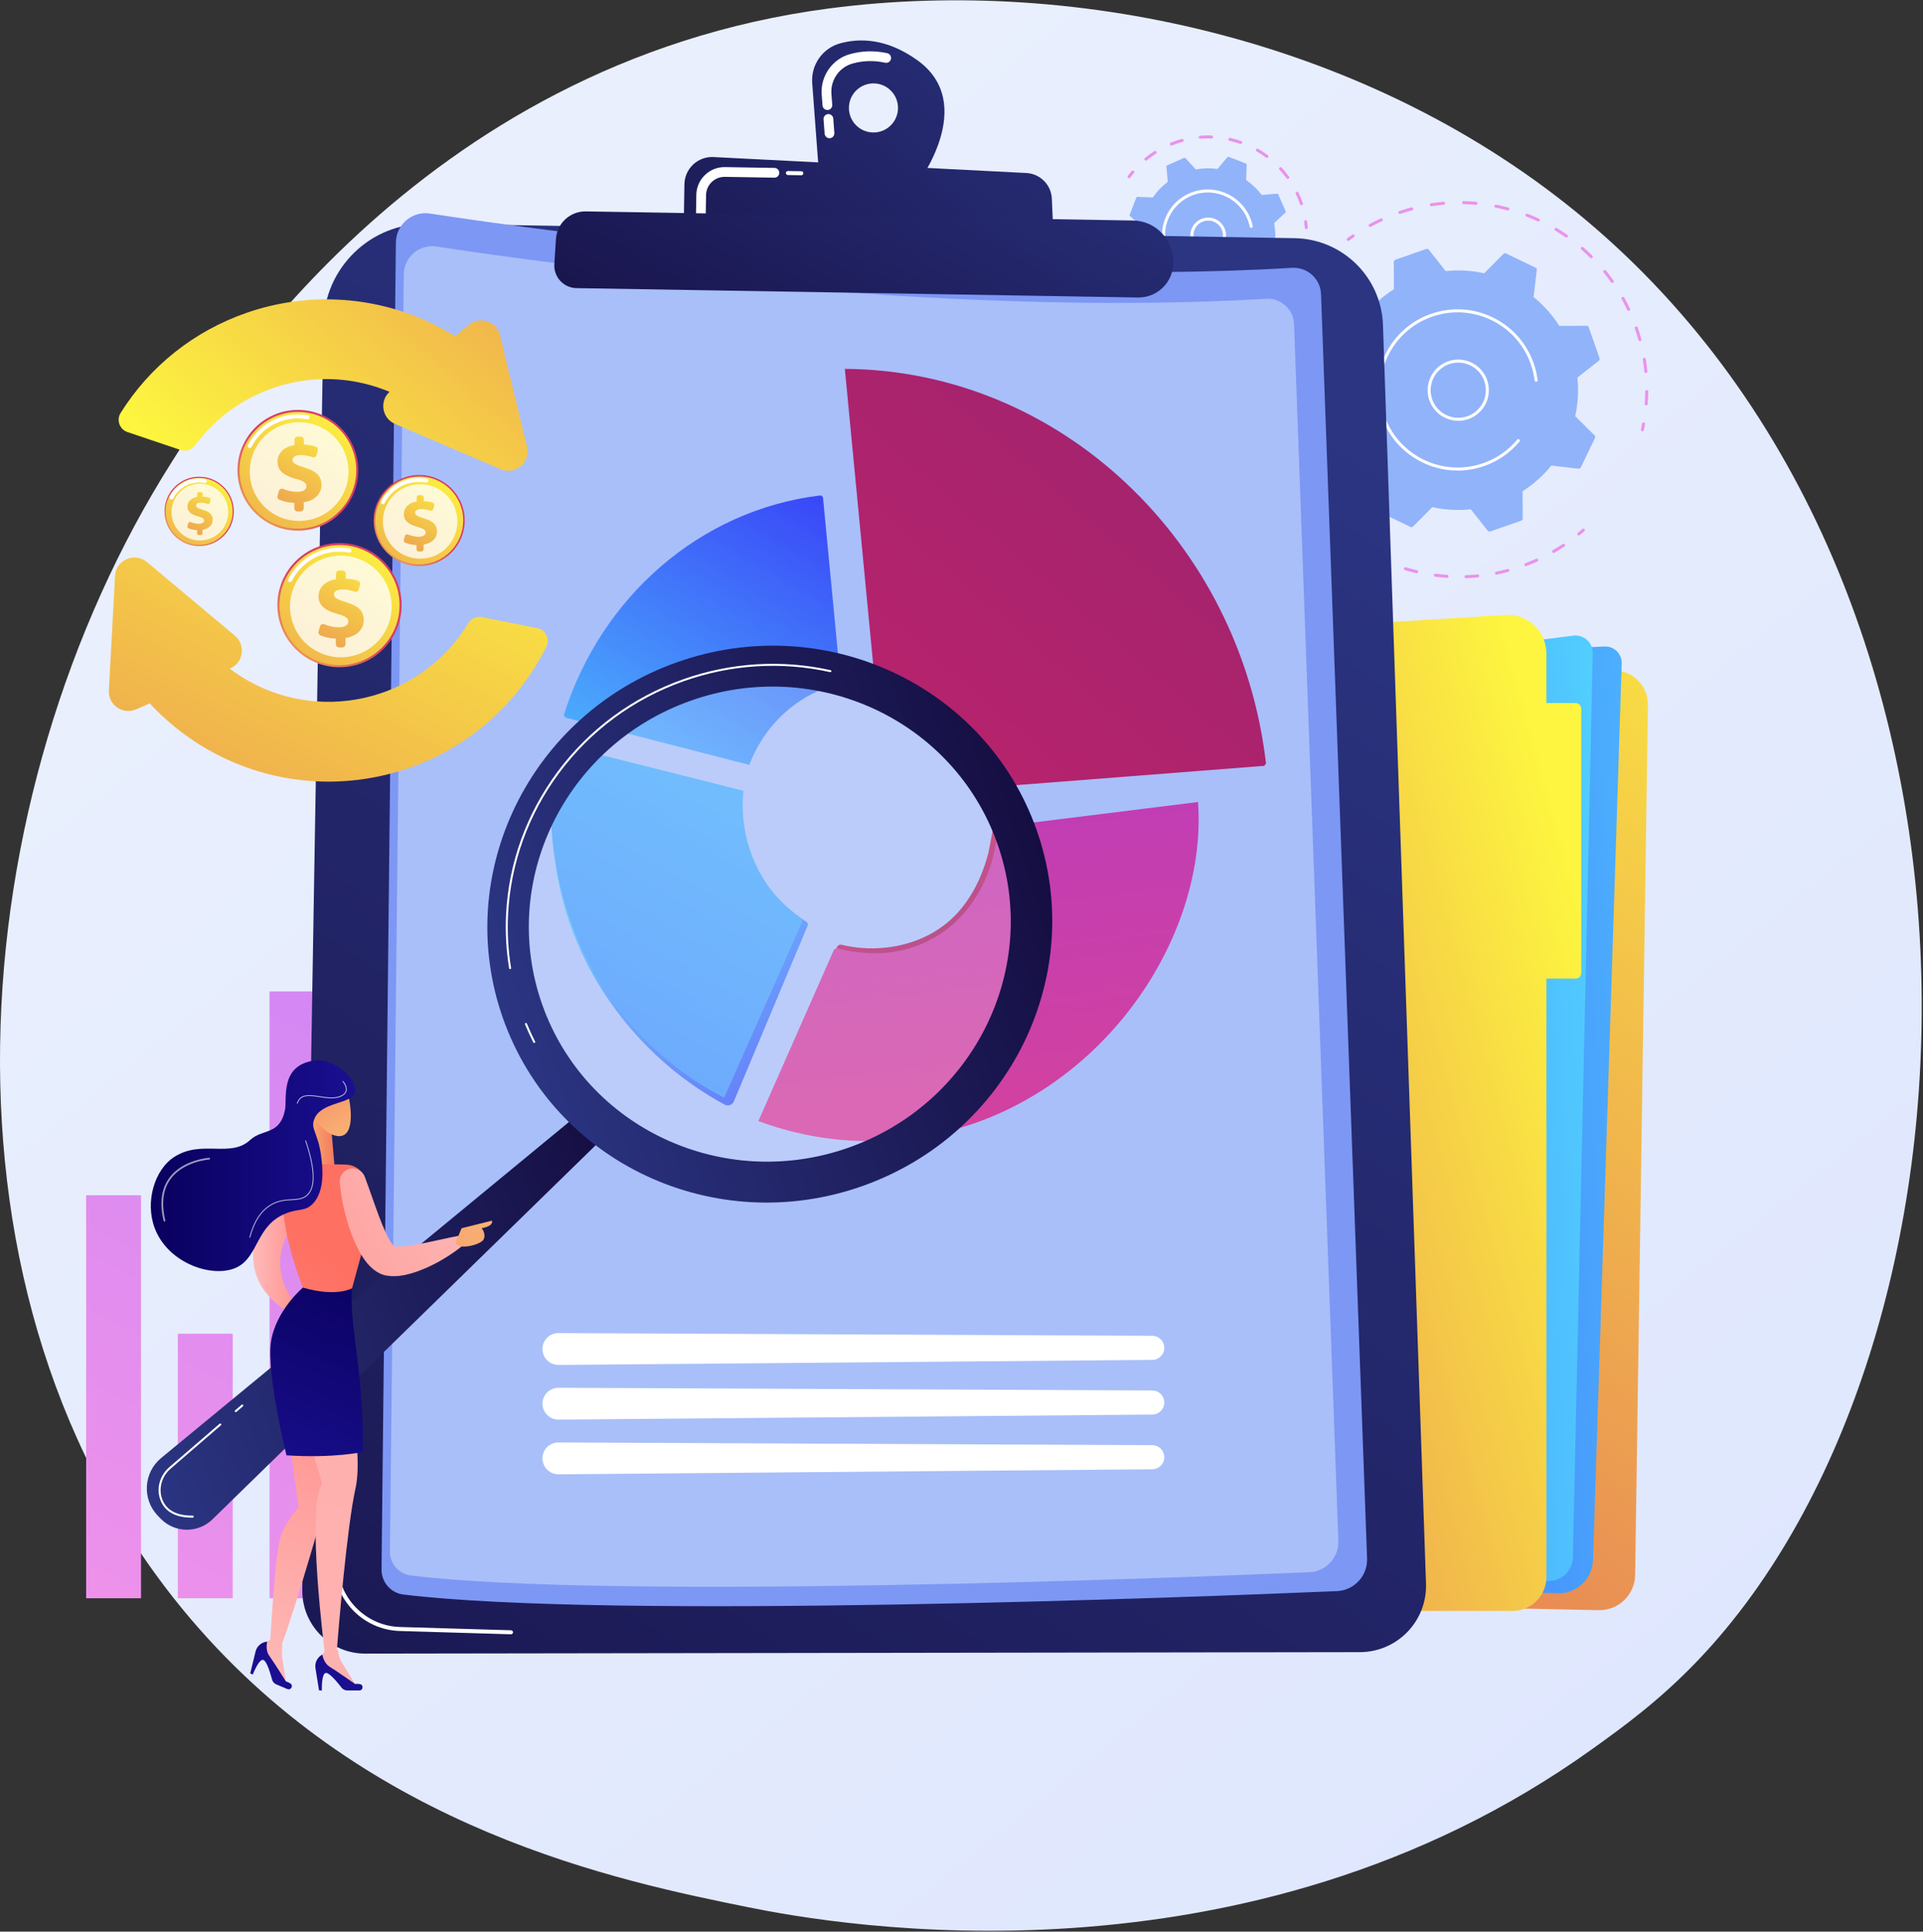 <svg width="1301" height="1307" viewBox="0 0 1301 1307" fill="none" xmlns="http://www.w3.org/2000/svg">
<rect x="0" y="0" width="1301" height="1307" fill="#333333" stroke="none"/>
<path d="M1149.44 1122.69C1122.74 1150.79 1097.48 1168.92 1077.52 1183.24C842.916 1351.57 565.318 1302.5 506.32 1290.52C419.199 1272.82 250.797 1238.62 129.045 1095.44C-55.156 878.826 -26.473 537.553 116.406 312.274C142.54 271.066 280.592 42.356 561.18 5.679C730.988 -16.519 928.931 28.25 1072.28 148.345C1373.17 400.433 1351.75 909.698 1149.44 1122.69Z" fill="url(#paint0_linear_35_8)"/>
<path d="M1068.13 362.321C1067.83 362.321 1067.54 362.195 1067.34 361.951C1066.98 361.516 1067.04 360.874 1067.48 360.515C1068.52 359.655 1069.54 358.779 1070.55 357.889C1070.97 357.518 1071.62 357.556 1071.99 357.98C1072.37 358.402 1072.32 359.047 1071.9 359.419C1070.88 360.324 1069.83 361.214 1068.77 362.088C1068.58 362.245 1068.35 362.321 1068.13 362.321Z" fill="#E992EC"/>
<path d="M991.823 391.225C991.276 391.225 990.823 390.791 990.805 390.239C990.785 389.677 991.226 389.205 991.789 389.186C994.389 389.097 997.022 388.925 999.618 388.672C1000.17 388.612 1000.68 389.028 1000.73 389.588C1000.79 390.149 1000.38 390.648 999.815 390.703C997.178 390.96 994.501 391.136 991.859 391.225C991.847 391.225 991.835 391.225 991.823 391.225ZM978.976 391.006C978.952 391.006 978.929 391.005 978.905 391.003C976.262 390.823 973.592 390.556 970.969 390.21C970.411 390.137 970.017 389.624 970.091 389.066C970.164 388.507 970.657 388.11 971.236 388.188C973.816 388.528 976.444 388.79 979.044 388.968C979.606 389.006 980.03 389.493 979.992 390.055C979.956 390.594 979.508 391.006 978.976 391.006ZM1012.42 388.809C1011.95 388.809 1011.52 388.475 1011.42 387.991C1011.31 387.438 1011.67 386.901 1012.22 386.789C1014.77 386.276 1017.34 385.673 1019.86 384.996C1020.41 384.851 1020.97 385.174 1021.11 385.718C1021.26 386.262 1020.93 386.821 1020.39 386.967C1017.83 387.655 1015.21 388.267 1012.63 388.789C1012.56 388.803 1012.49 388.809 1012.42 388.809ZM958.463 387.896C958.385 387.896 958.306 387.887 958.227 387.869C955.656 387.259 953.065 386.561 950.529 385.79C949.99 385.626 949.686 385.056 949.85 384.518C950.013 383.979 950.578 383.674 951.123 383.838C953.618 384.596 956.167 385.284 958.697 385.883C959.245 386.014 959.585 386.563 959.454 387.111C959.343 387.58 958.925 387.896 958.463 387.896ZM1032.36 383.056C1031.95 383.056 1031.56 382.806 1031.4 382.398C1031.2 381.871 1031.47 381.282 1031.99 381.082L1032.68 380.82C1034.88 379.971 1037.09 379.048 1039.24 378.076C1039.76 377.843 1040.36 378.074 1040.59 378.587C1040.82 379.1 1040.6 379.704 1040.08 379.936C1037.9 380.923 1035.65 381.861 1033.41 382.724L1032.72 382.989C1032.6 383.034 1032.48 383.056 1032.36 383.056ZM938.734 381.486C938.603 381.486 938.469 381.46 938.34 381.406C935.896 380.384 933.454 379.274 931.084 378.105C930.579 377.856 930.371 377.244 930.621 376.739C930.87 376.234 931.481 376.027 931.987 376.275C934.319 377.425 936.721 378.518 939.128 379.523C939.647 379.741 939.893 380.338 939.676 380.858C939.512 381.25 939.133 381.486 938.734 381.486ZM1051.1 374.159C1050.74 374.159 1050.4 373.977 1050.21 373.65C1049.93 373.162 1050.1 372.538 1050.58 372.256C1052.84 370.95 1055.08 369.556 1057.25 368.114C1057.72 367.8 1058.35 367.928 1058.66 368.396C1058.97 368.866 1058.85 369.499 1058.38 369.811C1056.18 371.277 1053.9 372.694 1051.61 374.021C1051.45 374.114 1051.27 374.159 1051.1 374.159ZM920.313 371.957C920.129 371.957 919.941 371.908 919.773 371.802C917.523 370.395 915.295 368.902 913.15 367.366C912.692 367.039 912.586 366.402 912.914 365.944C913.242 365.485 913.878 365.38 914.337 365.708C916.448 367.219 918.641 368.687 920.854 370.073C921.333 370.372 921.477 371.001 921.178 371.478C920.985 371.787 920.652 371.957 920.313 371.957ZM903.693 359.561C903.453 359.561 903.212 359.477 903.019 359.306C901.032 357.555 899.078 355.719 897.211 353.85C896.812 353.451 896.812 352.805 897.211 352.407C897.609 352.009 898.255 352.009 898.653 352.407C900.491 354.247 902.414 356.053 904.368 357.776C904.79 358.149 904.831 358.793 904.458 359.216C904.257 359.445 903.976 359.561 903.693 359.561ZM889.333 344.617C889.036 344.617 888.742 344.489 888.541 344.241C886.875 342.194 885.249 340.063 883.71 337.907C883.382 337.449 883.489 336.812 883.947 336.484C884.404 336.157 885.042 336.263 885.37 336.722C886.885 338.843 888.484 340.939 890.123 342.953C890.479 343.39 890.413 344.033 889.976 344.388C889.786 344.543 889.559 344.617 889.333 344.617ZM877.619 327.512C877.264 327.512 876.92 327.327 876.731 326.997C875.422 324.699 874.168 322.329 873.003 319.952C872.756 319.447 872.965 318.835 873.47 318.587C873.976 318.339 874.587 318.548 874.836 319.054C875.981 321.393 877.216 323.725 878.505 325.987C878.784 326.476 878.613 327.099 878.123 327.378C877.963 327.469 877.79 327.512 877.619 327.512ZM868.851 308.716C868.437 308.716 868.047 308.461 867.895 308.05C866.969 305.557 866.114 303.013 865.352 300.492C865.189 299.953 865.494 299.384 866.034 299.221C866.571 299.057 867.142 299.362 867.305 299.902C868.055 302.383 868.897 304.886 869.807 307.34C870.003 307.868 869.734 308.455 869.205 308.651C869.089 308.695 868.969 308.716 868.851 308.716ZM863.234 288.745C862.756 288.745 862.329 288.406 862.234 287.919C861.731 285.333 861.301 282.685 860.956 280.049C860.882 279.49 861.276 278.978 861.834 278.905C862.392 278.836 862.905 279.226 862.978 279.784C863.318 282.379 863.742 284.984 864.237 287.53C864.344 288.082 863.983 288.618 863.431 288.725C863.365 288.739 863.299 288.745 863.234 288.745ZM860.962 268.125C860.412 268.125 859.958 267.686 859.943 267.133C859.912 265.989 859.897 264.845 859.897 263.703C859.897 262.183 859.925 260.654 859.98 259.158C860 258.608 860.452 258.175 860.998 258.175C861.011 258.175 861.024 258.175 861.035 258.176C861.599 258.197 862.038 258.67 862.018 259.233C861.964 260.704 861.937 262.208 861.937 263.703C861.937 264.826 861.952 265.951 861.983 267.077C861.998 267.64 861.554 268.109 860.991 268.125C860.981 268.125 860.972 268.125 860.962 268.125Z" fill="#E992EC"/>
<path d="M862.125 247.34C862.078 247.34 862.031 247.337 861.983 247.331C861.425 247.253 861.036 246.738 861.113 246.18C861.302 244.822 861.513 243.467 861.746 242.118C861.842 241.563 862.368 241.192 862.924 241.286C863.48 241.381 863.852 241.909 863.756 242.465C863.527 243.792 863.32 245.125 863.133 246.461C863.063 246.971 862.626 247.34 862.125 247.34Z" fill="#E992EC"/>
<path d="M912.136 162.988C911.823 162.988 911.515 162.845 911.315 162.575C910.979 162.122 911.075 161.483 911.528 161.148C912.628 160.334 913.743 159.537 914.872 158.755C915.333 158.435 915.971 158.55 916.291 159.015C916.612 159.478 916.495 160.113 916.032 160.434C914.921 161.202 913.824 161.988 912.742 162.788C912.559 162.923 912.346 162.988 912.136 162.988Z" fill="#E992EC"/>
<path d="M1113.75 274.314C1113.72 274.314 1113.7 274.312 1113.67 274.31C1113.11 274.267 1112.69 273.777 1112.73 273.215C1112.94 270.475 1113.06 267.691 1113.09 264.936C1113.1 264.376 1113.55 263.927 1114.11 263.927C1114.12 263.927 1114.12 263.927 1114.12 263.927C1114.69 263.933 1115.14 264.394 1115.13 264.957C1115.1 267.756 1114.98 270.587 1114.77 273.371C1114.73 273.907 1114.28 274.314 1113.75 274.314ZM1113.52 252.408C1113 252.408 1112.56 252.015 1112.5 251.488C1112.24 248.754 1111.87 245.99 1111.42 243.272C1111.33 242.716 1111.71 242.19 1112.26 242.099C1112.81 242.004 1113.34 242.383 1113.43 242.938C1113.89 245.702 1114.26 248.511 1114.53 251.289C1114.59 251.85 1114.18 252.349 1113.62 252.403C1113.59 252.407 1113.55 252.408 1113.52 252.408ZM1109.49 230.874C1109.04 230.874 1108.64 230.579 1108.51 230.127C1107.77 227.484 1106.94 224.823 1106.02 222.219C1105.84 221.687 1106.12 221.105 1106.65 220.919C1107.18 220.735 1107.76 221.013 1107.95 221.544C1108.88 224.19 1109.73 226.893 1110.47 229.579C1110.63 230.122 1110.31 230.685 1109.77 230.836C1109.67 230.862 1109.58 230.874 1109.49 230.874ZM1101.83 210.349C1101.45 210.349 1101.08 210.134 1100.91 209.766C1099.73 207.279 1098.45 204.801 1097.11 202.4C1096.84 201.908 1097.02 201.286 1097.51 201.012C1098 200.738 1098.62 200.914 1098.9 201.407C1100.26 203.846 1101.55 206.365 1102.75 208.892C1102.99 209.401 1102.78 210.009 1102.27 210.251C1102.13 210.318 1101.98 210.349 1101.83 210.349ZM1090.77 191.443C1090.45 191.443 1090.14 191.293 1089.94 191.012C1088.35 188.768 1086.66 186.549 1084.93 184.419C1084.57 183.982 1084.64 183.339 1085.08 182.984C1085.52 182.628 1086.16 182.695 1086.51 183.132C1088.27 185.297 1089.99 187.551 1091.6 189.833C1091.93 190.293 1091.82 190.929 1091.36 191.255C1091.18 191.382 1090.98 191.443 1090.77 191.443ZM1076.61 174.753C1076.35 174.753 1076.09 174.655 1075.89 174.458C1073.94 172.526 1071.89 170.633 1069.81 168.83C1069.39 168.462 1069.34 167.817 1069.71 167.391C1070.08 166.965 1070.73 166.919 1071.15 167.288C1073.26 169.119 1075.34 171.044 1077.33 173.007C1077.73 173.404 1077.73 174.05 1077.33 174.451C1077.14 174.652 1076.87 174.753 1076.61 174.753ZM1059.77 160.761C1059.57 160.761 1059.36 160.702 1059.18 160.58C1056.92 159.011 1054.58 157.498 1052.23 156.083C1051.74 155.793 1051.59 155.166 1051.88 154.683C1052.16 154.201 1052.79 154.043 1053.28 154.334C1055.67 155.771 1058.05 157.309 1060.35 158.903C1060.81 159.225 1060.93 159.86 1060.6 160.323C1060.41 160.608 1060.09 160.761 1059.77 160.761ZM927.017 153.511C926.654 153.511 926.303 153.318 926.119 152.977C925.85 152.481 926.034 151.862 926.529 151.594C928.983 150.263 931.516 148.994 934.059 147.825C934.574 147.588 935.177 147.814 935.411 148.325C935.648 148.836 935.424 149.442 934.912 149.678C932.41 150.829 929.917 152.077 927.502 153.387C927.348 153.471 927.181 153.511 927.017 153.511ZM1040.76 149.873C1040.62 149.873 1040.47 149.843 1040.33 149.778C1037.84 148.622 1035.27 147.533 1032.7 146.542C1032.18 146.339 1031.91 145.748 1032.12 145.222C1032.32 144.697 1032.91 144.437 1033.44 144.638C1036.04 145.645 1038.65 146.752 1041.19 147.927C1041.7 148.164 1041.92 148.771 1041.69 149.282C1041.51 149.655 1041.14 149.873 1040.76 149.873ZM947.099 144.755C946.673 144.755 946.276 144.487 946.133 144.061C945.953 143.528 946.238 142.949 946.772 142.769C949.425 141.872 952.138 141.054 954.836 140.336C955.376 140.192 955.939 140.514 956.084 141.059C956.229 141.603 955.905 142.163 955.36 142.307C952.706 143.014 950.036 143.82 947.426 144.701C947.317 144.738 947.208 144.755 947.099 144.755ZM1020.17 142.405C1020.08 142.405 1019.99 142.393 1019.9 142.37C1017.25 141.658 1014.53 141.026 1011.83 140.49C1011.28 140.381 1010.92 139.844 1011.03 139.292C1011.14 138.738 1011.67 138.376 1012.23 138.489C1014.97 139.033 1017.73 139.676 1020.43 140.399C1020.97 140.545 1021.3 141.104 1021.15 141.649C1021.03 142.104 1020.62 142.405 1020.17 142.405ZM968.38 139.558C967.885 139.558 967.451 139.197 967.373 138.692C967.287 138.136 967.669 137.615 968.226 137.529C970.99 137.104 973.803 136.766 976.589 136.526C977.163 136.467 977.644 136.893 977.693 137.454C977.742 138.015 977.326 138.51 976.765 138.558C974.024 138.795 971.256 139.128 968.537 139.546C968.484 139.554 968.431 139.558 968.38 139.558ZM998.594 138.586C998.564 138.586 998.533 138.585 998.503 138.582C995.762 138.34 992.978 138.186 990.227 138.126C989.664 138.114 989.217 137.647 989.229 137.084C989.242 136.521 989.691 136.111 990.271 136.086C993.068 136.148 995.898 136.304 998.682 136.55C999.244 136.6 999.659 137.095 999.609 137.656C999.562 138.187 999.117 138.586 998.594 138.586Z" fill="#E992EC"/>
<path d="M1111.16 291.839C1111.08 291.839 1111.01 291.831 1110.93 291.815C1110.38 291.694 1110.04 291.149 1110.16 290.599C1110.45 289.283 1110.72 287.962 1110.97 286.635C1111.07 286.081 1111.6 285.716 1112.16 285.821C1112.71 285.925 1113.08 286.457 1112.97 287.011C1112.72 288.359 1112.45 289.701 1112.15 291.039C1112.05 291.515 1111.62 291.839 1111.16 291.839Z" fill="#E992EC"/>
<path d="M1079.1 296.331C1079.38 295.748 1079.26 295.05 1078.8 294.593L1065.68 281.572C1067.56 273.145 1068.1 264.357 1067.16 255.521L1081.67 244.074C1082.18 243.673 1082.38 242.993 1082.16 242.381L1074.85 221.444C1074.63 220.832 1074.06 220.424 1073.41 220.426L1054.93 220.5C1050.17 213.001 1044.26 206.465 1037.55 201.04L1039.71 182.678C1039.79 182.034 1039.45 181.413 1038.86 181.132L1018.89 171.498C1018.3 171.217 1017.61 171.336 1017.15 171.797L1004.13 184.923C995.7 183.044 986.912 182.497 978.077 183.436L966.63 168.932C966.229 168.423 965.548 168.225 964.937 168.439L944 175.752C943.388 175.966 942.979 176.545 942.982 177.192L943.055 195.669C935.556 200.435 929.021 206.335 923.596 213.053L905.234 210.889C904.59 210.814 903.969 211.154 903.688 211.738L894.055 231.714C893.773 232.298 893.893 232.996 894.353 233.452L907.479 246.473C905.601 254.901 905.053 263.689 905.993 272.525L891.489 283.971C890.98 284.373 890.782 285.053 890.996 285.665L898.309 306.602C898.523 307.213 899.101 307.622 899.749 307.619L918.226 307.546C922.992 315.045 928.893 321.58 935.61 327.006L933.446 345.367C933.37 346.011 933.711 346.632 934.295 346.913L954.27 356.547C954.854 356.828 955.552 356.708 956.008 356.248L969.029 343.122C977.457 345.001 986.245 345.548 995.081 344.608L1006.53 359.113C1006.93 359.622 1007.61 359.82 1008.22 359.605L1029.16 352.292C1029.77 352.078 1030.18 351.5 1030.18 350.852L1030.1 332.375C1037.6 327.609 1044.14 321.709 1049.56 314.991L1067.92 317.155C1068.57 317.231 1069.19 316.89 1069.47 316.307L1079.1 296.331Z" fill="#91B3FA"/>
<path d="M986.609 284.729C979.877 284.729 973.269 281.458 969.291 275.431C966.243 270.813 965.177 265.285 966.287 259.866C967.397 254.446 970.552 249.782 975.17 246.735C979.787 243.688 985.315 242.622 990.735 243.732C996.154 244.842 1000.82 247.997 1003.87 252.614C1010.16 262.146 1007.52 275.019 997.986 281.309C994.482 283.622 990.525 284.729 986.609 284.729ZM986.54 245.344C982.923 245.344 979.382 246.399 976.294 248.438C972.13 251.185 969.287 255.389 968.286 260.275C967.286 265.16 968.247 270.144 970.995 274.307C976.665 282.9 988.271 285.277 996.863 279.606C1005.46 273.935 1007.83 262.331 1002.16 253.737C999.416 249.575 995.212 246.731 990.326 245.73C989.064 245.472 987.797 245.344 986.54 245.344Z" fill="white"/>
<path d="M986.187 318.391C963.64 318.392 942.5 304.295 934.655 281.837C932.583 275.904 931.6 269.85 931.601 263.895C931.604 241.352 945.7 220.215 968.154 212.371C981.905 207.566 996.704 208.406 1009.83 214.734C1022.95 221.061 1032.82 232.119 1037.62 245.871C1038.79 249.226 1039.64 252.691 1040.14 256.187C1040.19 256.516 1040.23 256.845 1040.27 257.174C1040.28 257.217 1040.28 257.259 1040.28 257.301C1040.28 257.808 1039.9 258.247 1039.38 258.312C1038.84 258.383 1038.32 257.985 1038.25 257.425C1037.79 253.739 1036.93 250.077 1035.69 246.543C1031.07 233.306 1021.57 222.662 1008.94 216.571C996.309 210.481 982.066 209.674 968.828 214.296C947.213 221.846 933.644 242.193 933.642 263.893C933.64 269.626 934.587 275.453 936.581 281.164C946.127 308.488 976.124 322.953 1003.45 313.41C1012.43 310.272 1020.38 304.769 1026.44 297.498C1026.8 297.066 1027.44 297.007 1027.88 297.367C1028.12 297.569 1028.24 297.858 1028.24 298.15C1028.24 298.381 1028.17 298.613 1028.01 298.804C1021.71 306.359 1013.45 312.076 1004.12 315.336C998.192 317.407 992.14 318.39 986.187 318.391Z" fill="white"/>
<path d="M870.257 172.25L862.348 165.561C863.022 160.77 862.938 155.838 862.021 150.944L869.614 143.907C869.88 143.66 869.96 143.271 869.814 142.939L864.8 131.57C864.653 131.238 864.312 131.035 863.95 131.065L853.634 131.927C850.638 127.95 847.053 124.562 843.06 121.83L843.454 111.478C843.467 111.116 843.25 110.784 842.911 110.653L831.326 106.159C830.987 106.028 830.602 106.125 830.368 106.403L823.678 114.312C818.888 113.638 813.955 113.722 809.062 114.639L802.025 107.047C801.778 106.78 801.389 106.7 801.057 106.847L789.688 111.861C789.356 112.007 789.153 112.348 789.183 112.71L790.045 123.027C786.068 126.022 782.68 129.607 779.948 133.6L769.596 133.207C769.233 133.193 768.902 133.411 768.77 133.75L764.277 145.334C764.146 145.673 764.244 146.057 764.521 146.292L772.431 152.981C771.756 157.772 771.84 162.704 772.757 167.598L765.164 174.635C764.898 174.882 764.818 175.27 764.964 175.602L769.979 186.971C770.125 187.304 770.467 187.506 770.829 187.476L781.145 186.614C784.14 190.591 787.725 193.979 791.718 196.711L791.325 207.062C791.311 207.425 791.53 207.757 791.868 207.888L803.453 212.381C803.791 212.513 804.175 212.415 804.41 212.138L811.1 204.229C815.891 204.903 820.824 204.819 825.717 203.902L832.754 211.494C833 211.761 833.389 211.841 833.722 211.694L845.09 206.68C845.423 206.534 845.626 206.192 845.595 205.83L844.733 195.514C848.71 192.519 852.098 188.933 854.83 184.941L865.182 185.333C865.545 185.347 865.876 185.129 866.008 184.791L870.501 173.206C870.632 172.869 870.535 172.485 870.257 172.25Z" fill="#91B3FA"/>
<path d="M817.402 171.32C813.814 171.32 810.26 169.729 807.887 166.687C803.797 161.448 804.734 153.858 809.973 149.769C815.211 145.68 822.801 146.616 826.891 151.856C830.981 157.096 830.044 164.685 824.804 168.774C822.607 170.489 819.995 171.32 817.402 171.32ZM817.368 149.257C815.148 149.257 813.006 149.99 811.228 151.378C806.876 154.774 806.099 161.08 809.495 165.432C812.892 169.786 819.197 170.56 823.549 167.165C825.658 165.519 826.999 163.151 827.327 160.497C827.654 157.842 826.928 155.219 825.283 153.111C823.637 151.002 821.269 149.661 818.614 149.333C818.198 149.282 817.782 149.257 817.368 149.257Z" fill="white"/>
<path d="M871.8 198.727C871.597 198.727 871.391 198.666 871.212 198.54C870.752 198.214 870.642 197.577 870.969 197.118C871.737 196.032 872.482 194.906 873.184 193.769C873.479 193.29 874.11 193.14 874.588 193.437C875.067 193.734 875.216 194.362 874.92 194.841C874.196 196.014 873.426 197.176 872.634 198.296C872.435 198.577 872.12 198.727 871.8 198.727Z" fill="#E992EC"/>
<path d="M819.669 226.868C819.122 226.868 818.669 226.434 818.651 225.882C818.632 225.319 819.073 224.847 819.636 224.828C822.186 224.742 824.755 224.505 827.274 224.123C827.827 224.038 828.352 224.422 828.435 224.979C828.52 225.536 828.137 226.056 827.58 226.141C824.983 226.534 822.333 226.779 819.704 226.867C819.693 226.868 819.681 226.868 819.669 226.868ZM807.049 226.097C806.997 226.097 806.943 226.093 806.89 226.085C804.291 225.678 801.691 225.113 799.162 224.409C798.619 224.257 798.302 223.695 798.454 223.152C798.604 222.609 799.169 222.292 799.71 222.443C802.164 223.127 804.685 223.674 807.207 224.069C807.762 224.156 808.143 224.679 808.056 225.235C807.977 225.738 807.543 226.097 807.049 226.097ZM839.695 223.072C839.276 223.072 838.883 222.811 838.733 222.393C838.545 221.862 838.822 221.279 839.353 221.09C841.756 220.235 844.132 219.229 846.416 218.098C846.921 217.849 847.532 218.056 847.782 218.561C848.033 219.066 847.825 219.678 847.32 219.928C844.966 221.093 842.515 222.131 840.037 223.013C839.924 223.052 839.808 223.072 839.695 223.072ZM787.632 219.912C787.479 219.912 787.323 219.877 787.178 219.805C784.822 218.632 782.515 217.308 780.319 215.869C779.848 215.56 779.716 214.928 780.025 214.457C780.334 213.987 780.966 213.854 781.437 214.163C783.566 215.558 785.803 216.842 788.086 217.979C788.591 218.23 788.797 218.842 788.546 219.347C788.368 219.704 788.006 219.912 787.632 219.912ZM857.62 213.372C857.311 213.372 857.007 213.233 856.806 212.968C856.466 212.519 856.554 211.879 857.003 211.539C857.247 211.354 857.488 211.168 857.73 210.98C859.505 209.594 861.225 208.105 862.84 206.556C863.248 206.166 863.893 206.179 864.283 206.585C864.673 206.992 864.659 207.638 864.253 208.028C862.588 209.626 860.815 211.16 858.984 212.589C858.735 212.783 858.486 212.974 858.236 213.164C858.052 213.304 857.834 213.372 857.62 213.372ZM771.01 208.128C770.754 208.128 770.497 208.033 770.299 207.84C768.421 206.015 766.624 204.053 764.958 202.009C764.602 201.572 764.668 200.929 765.104 200.573C765.543 200.218 766.184 200.284 766.54 200.72C768.155 202.704 769.899 204.607 771.721 206.377C772.125 206.769 772.135 207.415 771.741 207.819C771.542 208.025 771.276 208.128 771.01 208.128ZM758.716 191.874C758.353 191.874 758.001 191.68 757.817 191.338C756.565 189.022 755.441 186.609 754.474 184.169C754.267 183.645 754.523 183.053 755.047 182.845C755.568 182.639 756.164 182.893 756.371 183.418C757.308 185.783 758.398 188.122 759.611 190.369C759.879 190.865 759.694 191.484 759.199 191.751C759.045 191.834 758.879 191.874 758.716 191.874Z" fill="#E992EC"/>
<path d="M751.902 172.625C751.42 172.625 750.992 172.283 750.9 171.793C750.647 170.447 750.433 169.071 750.261 167.702C750.192 167.143 750.588 166.633 751.147 166.563C751.713 166.49 752.215 166.89 752.285 167.449C752.452 168.777 752.66 170.112 752.904 171.417C753.009 171.97 752.644 172.503 752.09 172.608C752.027 172.62 751.963 172.625 751.902 172.625Z" fill="#E992EC"/>
<path d="M763.862 120.596C763.651 120.596 763.438 120.531 763.254 120.395C762.802 120.059 762.708 119.42 763.044 118.967C763.865 117.862 764.731 116.769 765.615 115.72C765.978 115.288 766.622 115.232 767.053 115.597C767.484 115.961 767.538 116.604 767.175 117.035C766.317 118.052 765.478 119.112 764.682 120.184C764.481 120.454 764.174 120.596 763.862 120.596Z" fill="#E992EC"/>
<path d="M880.467 138.864C880.042 138.864 879.645 138.597 879.501 138.172C878.695 135.8 877.74 133.447 876.663 131.181C876.421 130.672 876.638 130.063 877.147 129.821C877.654 129.579 878.265 129.797 878.506 130.305C879.617 132.643 880.602 135.069 881.433 137.515C881.614 138.049 881.329 138.628 880.795 138.809C880.686 138.846 880.576 138.864 880.467 138.864ZM871.219 121.073C870.905 121.073 870.594 120.928 870.395 120.655C869.968 120.071 869.532 119.491 869.084 118.918C867.983 117.506 866.813 116.127 865.608 114.817C865.227 114.402 865.255 113.757 865.669 113.376C866.085 112.995 866.729 113.021 867.111 113.436C868.352 114.786 869.557 116.208 870.692 117.663C871.153 118.254 871.603 118.85 872.042 119.451C872.375 119.906 872.275 120.544 871.82 120.877C871.639 121.009 871.428 121.073 871.219 121.073ZM775.271 108.676C774.975 108.676 774.681 108.548 774.48 108.301C774.123 107.864 774.188 107.221 774.625 106.866C775.002 106.558 775.382 106.254 775.768 105.954C777.425 104.66 779.161 103.43 780.924 102.3C781.397 101.996 782.028 102.134 782.334 102.607C782.638 103.082 782.5 103.713 782.026 104.017C780.316 105.114 778.632 106.307 777.022 107.564C776.647 107.855 776.279 108.149 775.914 108.447C775.725 108.601 775.497 108.676 775.271 108.676ZM857.12 106.817C856.909 106.817 856.695 106.752 856.512 106.616C854.503 105.12 852.383 103.726 850.21 102.47C849.722 102.189 849.555 101.565 849.836 101.077C850.118 100.59 850.743 100.42 851.23 100.704C853.471 101.998 855.658 103.437 857.73 104.979C858.182 105.315 858.276 105.954 857.939 106.407C857.739 106.676 857.432 106.817 857.12 106.817ZM792.53 98.47C792.126 98.47 791.744 98.228 791.584 97.831C791.373 97.308 791.626 96.713 792.149 96.503C794.55 95.536 797.032 94.701 799.523 94.022C800.07 93.877 800.629 94.193 800.777 94.737C800.925 95.281 800.604 95.842 800.062 95.99C797.646 96.649 795.24 97.459 792.91 98.396C792.786 98.446 792.657 98.47 792.53 98.47ZM839.415 97.424C839.304 97.424 839.19 97.406 839.078 97.366C836.714 96.54 834.275 95.841 831.824 95.29C831.275 95.166 830.93 94.62 831.053 94.07C831.176 93.52 831.721 93.177 832.273 93.299C834.798 93.867 837.315 94.588 839.752 95.441C840.283 95.626 840.564 96.208 840.378 96.74C840.231 97.161 839.836 97.424 839.415 97.424ZM812.048 93.886C811.521 93.886 811.075 93.481 811.032 92.946C810.987 92.384 811.407 91.893 811.968 91.848C813.737 91.708 815.534 91.637 817.31 91.637C817.316 91.637 817.323 91.637 817.329 91.637C818.135 91.637 818.941 91.651 819.747 91.68C820.31 91.701 820.75 92.174 820.729 92.736C820.71 93.3 820.209 93.743 819.673 93.719C818.887 93.691 818.079 93.664 817.31 93.677C815.588 93.677 813.844 93.746 812.13 93.883C812.102 93.885 812.075 93.886 812.048 93.886Z" fill="#E992EC"/>
<path d="M883.787 155.059C883.26 155.059 882.813 154.653 882.771 154.118C882.668 152.785 882.521 151.442 882.338 150.126C882.26 149.568 882.649 149.052 883.207 148.975C883.767 148.891 884.28 149.285 884.358 149.844C884.547 151.2 884.698 152.585 884.805 153.96C884.85 154.521 884.429 155.012 883.868 155.056C883.841 155.058 883.814 155.059 883.787 155.059Z" fill="#E992EC"/>
<path d="M817.18 190.199C805.264 190.199 793.879 183.293 788.77 171.709C786.981 167.653 786.135 163.417 786.135 159.245C786.133 147.327 793.04 135.94 804.625 130.83C820.265 123.93 838.602 131.045 845.503 146.685C845.804 147.369 846.081 148.064 846.332 148.766C846.767 149.978 847.125 151.214 847.404 152.463C847.442 152.632 847.479 152.802 847.514 152.972C847.528 153.04 847.535 153.109 847.535 153.177C847.536 153.651 847.203 154.077 846.721 154.176C846.159 154.291 845.63 153.935 845.515 153.383C845.102 151.377 844.469 149.401 843.636 147.508V147.509C838.299 135.41 825.642 128.771 813.143 130.507C810.74 130.84 808.346 131.484 806.009 132.456C805.911 132.497 805.812 132.539 805.715 132.581C805.625 132.619 805.538 132.658 805.448 132.697C794.626 137.47 788.175 148.108 788.175 159.241C788.175 163.138 788.966 167.096 790.637 170.884C797.082 185.496 814.211 192.138 828.825 185.696C833.629 183.576 837.761 180.203 840.775 175.939C841.1 175.48 841.735 175.37 842.197 175.695C842.478 175.894 842.628 176.209 842.628 176.529C842.628 176.733 842.567 176.938 842.441 177.117C839.214 181.682 834.791 185.294 829.648 187.563C825.592 189.352 821.353 190.199 817.18 190.199Z" fill="white"/>
<path d="M1068.51 452.144L1093.31 453.697C1105.57 454.465 1115.07 464.729 1114.89 477.017L1106.24 1065.69C1106.04 1079.09 1094.96 1089.77 1081.56 1089.49L911.225 1085.85L1068.51 452.144Z" fill="url(#paint1_linear_35_8)"/>
<path d="M771.014 452.635L1085.48 437.432C1091.98 437.118 1097.37 442.42 1097.16 448.929L1077.76 1055.52C1077.35 1068.47 1066.46 1078.6 1053.52 1078.08L832.497 1069.19L771.014 452.635Z" fill="url(#paint2_linear_35_8)"/>
<path d="M787.8 465.389L1064.38 430.099C1071.49 429.192 1077.74 434.82 1077.58 441.986L1064.13 1053.8C1063.94 1062.42 1057.03 1069.39 1048.4 1069.64L844.925 1075.59L787.8 465.389Z" fill="url(#paint3_linear_35_8)"/>
<path d="M715.108 434.975L1018.34 416.099C1033.45 415.158 1046.22 427.161 1046.22 442.303V1067.07C1046.22 1079.73 1035.95 1090.01 1023.28 1090.01H743.711C730.52 1090.01 719.633 1079.69 718.924 1066.52L686.643 466.948C685.746 450.284 698.452 436.012 715.108 434.975Z" fill="url(#paint4_linear_35_8)"/>
<path d="M1065.98 662.146H1026.47C1024.36 662.146 1022.65 660.437 1022.65 658.33V479.523C1022.65 477.416 1024.36 475.708 1026.47 475.708H1065.98C1068.08 475.708 1069.79 477.416 1069.79 479.523V658.33C1069.79 660.437 1068.08 662.146 1065.98 662.146Z" fill="url(#paint5_linear_35_8)"/>
<path d="M95.41 808.73H58.28V1081.42H95.41V808.73Z" fill="url(#paint6_linear_35_8)"/>
<path d="M157.452 902.449H120.321V1081.42H157.452V902.449Z" fill="url(#paint7_linear_35_8)"/>
<path d="M219.494 670.829H182.364V1081.42H219.494V670.829Z" fill="url(#paint8_linear_35_8)"/>
<path d="M281.536 982.78H244.406V1081.42H281.536V982.78Z" fill="url(#paint9_linear_35_8)"/>
<path d="M343.578 725.722H306.447V1081.42H343.578V725.722Z" fill="url(#paint10_linear_35_8)"/>
<path d="M405.62 787.309H368.489V1081.42H405.62V787.309Z" fill="url(#paint11_linear_35_8)"/>
<path d="M467.662 854.251H430.531V1081.42H467.662V854.251Z" fill="url(#paint12_linear_35_8)"/>
<path d="M529.704 587.821H492.573V1081.42H529.704V587.821Z" fill="url(#paint13_linear_35_8)"/>
<path d="M591.746 640.036H554.615V1081.42H591.746V640.036Z" fill="url(#paint14_linear_35_8)"/>
<path d="M653.788 719.027H616.657V1081.42H653.788V719.027Z" fill="url(#paint15_linear_35_8)"/>
<path d="M715.83 991.935H678.699V1081.42H715.83V991.935Z" fill="url(#paint16_linear_35_8)"/>
<path d="M288.981 151.36L875.884 161.161C908.263 161.702 934.538 187.522 935.645 219.886L964.758 1071.51C965.624 1096.84 945.348 1117.85 920.007 1117.89L247.137 1118.88C223.325 1118.92 204.116 1099.41 204.514 1075.6L218.814 219.223C219.45 181.107 250.865 150.724 288.981 151.36Z" fill="url(#paint17_linear_35_8)"/>
<path d="M345.717 1105.8C345.704 1105.8 345.69 1105.8 345.676 1105.8L270.425 1103.57C245.401 1102.83 225.382 1081.86 225.8 1056.83L227.698 943.19C227.711 942.45 228.314 941.858 229.051 941.858C229.059 941.858 229.067 941.858 229.074 941.858C229.822 941.872 230.418 942.488 230.406 943.235L228.508 1056.88C228.114 1080.43 246.954 1100.17 270.506 1100.86L345.757 1103.09C346.504 1103.12 347.092 1103.74 347.07 1104.49C347.048 1105.22 346.446 1105.8 345.717 1105.8Z" fill="white"/>
<path d="M229.64 909.367C229.632 909.367 229.624 909.367 229.616 909.367C228.869 909.354 228.272 908.738 228.285 907.991L228.592 889.586C228.605 888.846 229.208 888.255 229.946 888.255C229.954 888.255 229.961 888.255 229.969 888.255C230.717 888.268 231.313 888.884 231.301 889.631L230.993 908.036C230.981 908.776 230.377 909.367 229.64 909.367Z" fill="white"/>
<path d="M290.9 144.493C370.866 156.7 645.909 194.917 874.069 181.23C884.474 180.606 893.36 188.63 893.739 199.047L924.893 1054.5C925.32 1066.23 916.204 1076.1 904.477 1076.6C808.546 1080.67 413.495 1096 272.963 1078.91C264.41 1077.87 258.027 1070.54 258.121 1061.93L267.83 164.108C267.961 151.912 278.844 142.653 290.9 144.493Z" fill="#7D97F4"/>
<path opacity="0.7" d="M295.354 166.807C372.308 178.555 636.995 215.333 856.562 202.162C866.575 201.56 875.127 209.283 875.492 219.307L905.472 1042.55C905.884 1053.83 897.11 1063.34 885.825 1063.81C793.507 1067.73 413.332 1082.49 278.092 1066.04C269.861 1065.03 263.718 1057.99 263.808 1049.7L273.152 185.684C273.278 173.947 283.751 165.036 295.354 166.807Z" fill="#BDD0FB"/>
<path d="M620.77 40.852C599.817 25.75 581.378 25.735 568.337 29.347C556.442 32.642 548.58 43.942 549.5 56.252L554.076 117.427L620.569 124.448C620.569 124.448 661.863 70.47 620.77 40.852ZM590.663 89.641C581.493 89.488 574.183 81.93 574.336 72.759C574.489 63.589 582.047 56.279 591.217 56.432C600.387 56.585 607.698 64.143 607.545 73.314C607.391 82.485 599.833 89.794 590.663 89.641Z" fill="url(#paint18_linear_35_8)"/>
<path d="M560 93.315C558.849 92.871 557.993 91.795 557.896 90.481L557.168 80.738C557.032 78.921 558.394 77.34 560.21 77.204C562.025 77.065 563.612 78.426 563.746 80.249L564.474 89.992C564.61 91.808 563.248 93.389 561.432 93.525C560.929 93.562 560.442 93.485 560 93.315ZM558.573 74.223C557.422 73.779 556.566 72.704 556.469 71.389L555.915 63.992C554.978 51.462 563.046 39.947 575.1 36.606C583.35 34.321 591.821 34.113 600.274 35.992C602.023 36.41 603.174 38.148 602.777 39.928C602.382 41.706 600.62 42.829 598.841 42.433C591.457 40.789 584.061 40.971 576.862 42.965C567.833 45.465 561.791 54.1 562.494 63.502L563.047 70.9C563.182 72.716 561.821 74.297 560.005 74.433C559.501 74.47 559.015 74.393 558.573 74.223Z" fill="white"/>
<path d="M462.532 155.383L463.045 124.673C463.222 114.072 472.15 105.728 482.739 106.268L694.349 117.057C703.74 117.536 711.226 125.081 711.632 134.475L712.909 164.012L462.532 155.383Z" fill="url(#paint19_linear_35_8)"/>
<path d="M542.141 118.581C542.133 118.581 542.125 118.581 542.117 118.581L533.012 118.43C532.265 118.416 531.668 117.8 531.681 117.053C531.693 116.312 532.297 115.722 533.034 115.722C533.042 115.722 533.05 115.722 533.057 115.722L542.162 115.874C542.91 115.887 543.506 116.503 543.494 117.25C543.481 117.991 542.878 118.581 542.141 118.581Z" fill="white"/>
<path d="M472.994 147.403C471.739 146.919 470.858 145.692 470.883 144.269L471.09 131.845C471.175 126.744 473.24 121.982 476.909 118.434C480.576 114.887 485.406 112.979 490.508 113.063L523.984 113.624C525.797 113.66 527.258 115.154 527.226 116.979C527.196 118.801 525.695 120.252 523.872 120.223L490.397 119.662C483.504 119.547 477.801 125.061 477.687 131.956L477.479 144.38C477.448 146.201 475.947 147.653 474.125 147.623C473.727 147.615 473.346 147.538 472.994 147.403Z" fill="white"/>
<path d="M396.377 143.035L766.628 149.208C779.941 149.43 791.163 159.2 793.215 172.356L793.498 174.171C795.745 188.581 784.464 201.539 769.882 201.295L390.026 194.952C381.298 194.807 374.466 187.394 375.03 178.684L376.131 161.696C376.819 151.071 385.73 142.858 396.377 143.035Z" fill="url(#paint20_linear_35_8)"/>
<path d="M506.94 517.547C517.421 490.045 540.274 468.928 568.833 462.42L556.818 336.98C556.715 335.908 555.749 335.124 554.681 335.256C473.199 345.256 406.888 404.075 381.697 483.037C381.33 484.186 382.014 485.408 383.182 485.709L506.94 517.547Z" fill="url(#paint21_linear_35_8)"/>
<path d="M674.847 559.526C673.168 559.667 671.788 560.901 671.467 562.556C670.566 567.19 668.966 576.066 668.668 577.199C667.219 582.711 665.406 588.132 663.158 593.372C658.99 603.088 653.29 612.203 645.843 619.748C626.97 638.871 597.487 645.327 571.676 639.791C570.941 639.633 570.209 639.456 569.48 639.273C568.129 638.933 566.735 639.634 566.205 640.921L516.251 752.957C548.424 764.83 577.54 775.013 613.251 768.689C717.005 750.313 789.583 656.292 786.932 550.051L674.847 559.526Z" fill="url(#paint22_linear_35_8)"/>
<path d="M674.848 559.525C672.712 602.04 645.5 638.113 603.727 644.223C591.975 645.941 577.594 644.774 566.778 641.739C565.65 641.422 564.463 642.002 563.99 643.074L513.073 758.556C545.246 770.429 579.028 774.851 615.021 770.4C736.006 755.441 817.606 640.506 810.519 542.662L674.848 559.525Z" fill="url(#paint23_linear_35_8)"/>
<path d="M496.5 745.205L546.426 626.234C546.779 625.391 546.481 624.422 545.721 623.915C524.689 609.875 506.895 589.887 503.75 561.741C502.974 554.799 498.767 545.039 499.449 538.368L377.331 509.501C373.182 531.433 372.184 554.393 374.797 577.776C383.245 653.367 430.839 715.362 490.258 747.415C492.58 748.668 495.479 747.639 496.5 745.205Z" fill="url(#paint24_linear_35_8)"/>
<path d="M489.901 742.72L542.248 624.881C542.913 623.384 542.43 621.624 541.087 620.685C520.701 606.434 506.149 583.213 503.055 555.525C502.279 548.583 502.273 541.732 502.955 535.061L378.468 503.746C377.476 503.497 376.474 504.136 376.292 505.142C372.433 526.511 371.563 548.836 374.102 571.56C382.755 648.991 428.464 711.389 489.901 742.72Z" fill="url(#paint25_linear_35_8)"/>
<path d="M591.791 460.457C629.522 462.513 661.729 490.491 670.949 528.921C671.442 530.976 673.341 532.377 675.449 532.213L855.26 518.197C855.757 517.595 856.019 517.278 856.515 516.676C839.221 366.876 717.415 250.494 571.575 249.585L591.791 460.457Z" fill="url(#paint26_linear_35_8)"/>
<path d="M326.055 417.575C322.426 416.853 318.751 418.494 316.833 421.657C315.499 423.858 314.078 426.028 312.57 428.162C277.394 477.948 208.273 489.834 158.487 454.658C148.955 447.923 140.817 439.941 134.128 431.091L83.366 452.638C94.909 470.802 110.063 486.678 128.273 499.364C163.804 524.117 207.482 533.83 250.159 526.491C293.464 519.044 331.276 495.18 356.632 459.293C361.558 452.32 365.899 445.055 369.642 437.558C372.23 432.374 369.19 426.147 363.506 425.018C351.371 422.606 338.687 420.086 326.055 417.575Z" fill="url(#paint27_linear_35_8)"/>
<path d="M155.729 452.291L92.024 479.967C83.06 483.861 73.132 476.961 73.657 467.202L77.834 389.659C78.416 378.84 91.099 373.33 99.404 380.287L158.933 430.154C166.425 436.431 164.693 448.397 155.729 452.291Z" fill="url(#paint28_linear_35_8)"/>
<path d="M122.075 304.446C125.715 305.684 129.717 304.392 132 301.298C144.971 283.725 163.247 269.81 185.464 262.309C220.58 250.455 257.577 257.316 285.57 277.496C299.653 264.521 313.431 251.826 325.853 240.38C315.066 231.47 303.06 223.865 290 217.802C251.526 199.943 207.438 197.705 167.324 211.494C131.416 223.838 101.506 247.656 81.592 279.432C78.585 284.23 80.906 290.582 86.279 292.372C96.5 295.779 108.464 299.813 122.075 304.446Z" fill="url(#paint29_linear_35_8)"/>
<path d="M263.954 264.733L317 219.894C324.464 213.585 335.958 217.337 338.264 226.834L356.579 302.299C359.134 312.827 348.574 321.754 338.618 317.481L267.257 286.855C258.275 283.001 256.491 271.042 263.954 264.733Z" fill="url(#paint30_linear_35_8)"/>
<path d="M134.744 369.493C147.702 369.493 158.206 358.989 158.206 346.031C158.206 333.073 147.702 322.569 134.744 322.569C121.786 322.569 111.282 333.073 111.282 346.031C111.282 358.989 121.786 369.493 134.744 369.493Z" fill="url(#paint31_linear_35_8)"/>
<path d="M134.744 368.713C147.271 368.713 157.426 358.558 157.426 346.031C157.426 333.504 147.271 323.349 134.744 323.349C122.217 323.349 112.062 333.504 112.062 346.031C112.062 358.558 122.217 368.713 134.744 368.713Z" fill="url(#paint32_linear_35_8)"/>
<path d="M116.039 337.963C115.834 337.963 115.626 337.917 115.43 337.817C114.764 337.48 114.495 336.667 114.832 335.999C118.648 328.436 126.278 323.738 134.744 323.738C136.095 323.738 137.448 323.86 138.764 324.101C139.499 324.234 139.987 324.939 139.853 325.675C139.718 326.41 139.019 326.908 138.277 326.764C137.122 326.554 135.932 326.446 134.744 326.446C127.306 326.446 120.603 330.574 117.249 337.218C117.011 337.69 116.534 337.963 116.039 337.963Z" fill="white"/>
<path opacity="0.78" d="M135.238 365.723C145.84 365.723 154.435 357.128 154.435 346.525C154.435 335.923 145.84 327.328 135.238 327.328C124.635 327.328 116.04 335.923 116.04 346.525C116.04 357.128 124.635 365.723 135.238 365.723Z" fill="white"/>
<path d="M133.354 360.797V358.708C131.177 358.621 129.023 358.107 127.494 357.438C126.947 357.199 126.669 356.586 126.826 356.01L127.356 354.065C127.551 353.351 128.327 352.982 129.009 353.268C130.527 353.904 132.4 354.407 134.42 354.407C136.517 354.407 138.081 353.696 138.081 352.239C138.081 350.924 136.873 350.142 133.958 349.36C129.799 348.223 126.814 346.41 126.814 342.749C126.814 339.443 129.231 336.919 133.425 336.244V334.155C133.425 333.483 133.97 332.938 134.642 332.938H135.869C136.541 332.938 137.086 333.484 137.086 334.155V336.031C139.101 336.111 140.567 336.456 141.731 336.865C142.327 337.074 142.653 337.717 142.488 338.327L142 340.126C141.812 340.82 141.07 341.2 140.398 340.945C139.326 340.54 137.811 340.118 135.842 340.118C133.354 340.118 132.643 341.149 132.643 342.073C132.643 343.211 134.135 343.992 137.37 344.988C141.991 346.374 143.91 348.293 143.91 351.741C143.91 354.905 141.564 357.748 137.015 358.459V360.797C137.015 361.469 136.47 362.014 135.798 362.014H134.571C133.899 362.014 133.354 361.469 133.354 360.797Z" fill="url(#paint33_linear_35_8)"/>
<path d="M201.529 359.051C224.086 359.051 242.372 340.765 242.372 318.207C242.372 295.65 224.086 277.364 201.529 277.364C178.971 277.364 160.685 295.65 160.685 318.207C160.685 340.765 178.971 359.051 201.529 359.051Z" fill="url(#paint34_linear_35_8)"/>
<path d="M201.529 357.693C223.336 357.693 241.014 340.015 241.014 318.207C241.014 296.4 223.336 278.722 201.529 278.722C179.721 278.722 162.043 296.4 162.043 318.207C162.043 340.015 179.721 357.693 201.529 357.693Z" fill="url(#paint35_linear_35_8)"/>
<path d="M168.968 303.159C168.763 303.159 168.555 303.113 168.359 303.014C167.692 302.676 167.424 301.862 167.761 301.195C174.233 288.371 187.172 280.404 201.528 280.404C203.821 280.404 206.115 280.611 208.347 281.018C209.083 281.151 209.571 281.856 209.437 282.593C209.303 283.328 208.596 283.824 207.862 283.681C205.789 283.304 203.659 283.113 201.528 283.113C188.2 283.113 176.187 290.509 170.178 302.415C169.94 302.887 169.464 303.159 168.968 303.159Z" fill="white"/>
<path opacity="0.78" d="M226.015 342.698C239.066 329.647 239.066 308.487 226.015 295.436C212.964 282.385 191.804 282.385 178.753 295.436C165.702 308.487 165.702 329.647 178.753 342.698C191.804 355.749 212.964 355.749 226.015 342.698Z" fill="white"/>
<path d="M199.11 343.912V340.276C195.32 340.125 191.571 339.23 188.908 338.064C187.957 337.648 187.473 336.581 187.745 335.58L188.669 332.193C189.008 330.95 190.36 330.308 191.547 330.806C194.188 331.913 197.45 332.789 200.967 332.789C204.618 332.789 207.34 331.551 207.34 329.014C207.34 326.725 205.236 325.364 200.162 324.002C192.923 322.022 187.725 318.866 187.725 312.493C187.725 306.738 191.933 302.345 199.234 301.17V297.534C199.234 296.364 200.183 295.416 201.353 295.416H203.489C204.659 295.416 205.608 296.364 205.608 297.534V300.798C209.115 300.939 211.668 301.538 213.694 302.251C214.732 302.615 215.299 303.734 215.011 304.795L214.162 307.928C213.835 309.135 212.544 309.797 211.373 309.354C209.508 308.649 206.87 307.914 203.442 307.914C199.111 307.914 197.874 309.709 197.874 311.318C197.874 313.298 200.472 314.659 206.103 316.391C214.147 318.805 217.488 322.146 217.488 328.148C217.488 333.655 213.404 338.605 205.484 339.843V343.912C205.484 345.082 204.536 346.03 203.366 346.03H201.23C200.058 346.031 199.11 345.082 199.11 343.912Z" fill="url(#paint36_linear_35_8)"/>
<path d="M229.698 451.461C252.909 451.461 271.725 432.645 271.725 409.433C271.725 386.222 252.909 367.406 229.698 367.406C206.486 367.406 187.67 386.222 187.67 409.433C187.67 432.645 206.486 451.461 229.698 451.461Z" fill="url(#paint37_linear_35_8)"/>
<path d="M229.698 450.064C252.137 450.064 270.328 431.873 270.328 409.434C270.328 386.994 252.137 368.804 229.698 368.804C207.259 368.804 189.068 386.994 189.068 409.434C189.068 431.873 207.259 450.064 229.698 450.064Z" fill="url(#paint38_linear_35_8)"/>
<path d="M196.193 393.91C195.988 393.91 195.78 393.864 195.584 393.765C194.917 393.427 194.649 392.613 194.986 391.946C201.641 378.764 214.941 370.574 229.698 370.574C232.05 370.574 234.408 370.785 236.707 371.205C237.442 371.338 237.93 372.043 237.796 372.778C237.663 373.515 236.962 374.015 236.222 373.868C234.084 373.479 231.888 373.282 229.698 373.282C215.97 373.282 203.595 380.901 197.403 393.166C197.165 393.637 196.688 393.91 196.193 393.91Z" fill="white"/>
<path opacity="0.78" d="M261.834 424.72C269.771 407.465 262.218 387.044 244.963 379.107C227.709 371.17 207.288 378.724 199.351 395.978C191.414 413.232 198.967 433.654 216.222 441.591C233.476 449.527 253.897 441.974 261.834 424.72Z" fill="white"/>
<path d="M227.208 435.884V432.142C223.308 431.986 219.451 431.066 216.711 429.866C215.732 429.438 215.234 428.34 215.515 427.31L216.465 423.825C216.814 422.546 218.204 421.885 219.426 422.397C222.144 423.537 225.5 424.438 229.119 424.438C232.875 424.438 235.677 423.165 235.677 420.554C235.677 418.199 233.512 416.798 228.291 415.397C220.842 413.36 215.494 410.113 215.494 403.555C215.494 397.633 219.824 393.112 227.336 391.903V388.162C227.336 386.957 228.312 385.982 229.516 385.982H231.714C232.918 385.982 233.894 386.958 233.894 388.162V391.521C237.503 391.665 240.13 392.283 242.215 393.015C243.283 393.39 243.866 394.541 243.57 395.634L242.696 398.857C242.359 400.1 241.031 400.78 239.826 400.325C237.907 399.599 235.193 398.843 231.665 398.843C227.208 398.843 225.935 400.689 225.935 402.345C225.935 404.382 228.609 405.783 234.403 407.566C242.68 410.049 246.118 413.487 246.118 419.663C246.118 425.33 241.916 430.424 233.766 431.697V435.884C233.766 437.088 232.79 438.064 231.586 438.064H229.388C228.184 438.063 227.208 437.087 227.208 435.884Z" fill="url(#paint39_linear_35_8)"/>
<path d="M283.613 382.977C300.62 382.977 314.406 369.191 314.406 352.184C314.406 335.177 300.62 321.391 283.613 321.391C266.606 321.391 252.82 335.177 252.82 352.184C252.82 369.191 266.606 382.977 283.613 382.977Z" fill="url(#paint40_linear_35_8)"/>
<path d="M283.613 381.954C300.054 381.954 313.382 368.625 313.382 352.184C313.382 335.743 300.054 322.415 283.613 322.415C267.172 322.415 253.844 335.743 253.844 352.184C253.844 368.625 267.172 381.954 283.613 381.954Z" fill="url(#paint41_linear_35_8)"/>
<path d="M259.065 341.172C258.86 341.172 258.652 341.126 258.456 341.027C257.788 340.69 257.521 339.875 257.858 339.209C262.794 329.427 272.663 323.35 283.614 323.35C285.357 323.35 287.106 323.507 288.812 323.817C289.548 323.952 290.036 324.656 289.903 325.391C289.769 326.128 289.068 326.624 288.329 326.481C286.782 326.201 285.195 326.057 283.614 326.057C273.692 326.057 264.748 331.565 260.274 340.428C260.036 340.9 259.56 341.172 259.065 341.172Z" fill="white"/>
<path opacity="0.78" d="M284.262 378.029C298.177 378.029 309.458 366.748 309.458 352.833C309.458 338.917 298.177 327.637 284.262 327.637C270.347 327.637 259.066 338.917 259.066 352.833C259.066 366.748 270.347 378.029 284.262 378.029Z" fill="white"/>
<path d="M281.789 371.564V368.823C278.932 368.708 276.105 368.034 274.098 367.155C273.381 366.841 273.016 366.037 273.222 365.282L273.918 362.728C274.173 361.791 275.192 361.307 276.087 361.682C278.079 362.517 280.538 363.178 283.189 363.178C285.941 363.178 287.994 362.245 287.994 360.332C287.994 358.606 286.408 357.58 282.582 356.554C277.124 355.061 273.205 352.681 273.205 347.877C273.205 343.538 276.378 340.226 281.882 339.34V336.598C281.882 335.716 282.597 335.001 283.479 335.001H285.09C285.972 335.001 286.687 335.716 286.687 336.598V339.06C289.331 339.165 291.256 339.618 292.783 340.155C293.566 340.43 293.994 341.273 293.777 342.073L293.136 344.435C292.889 345.345 291.916 345.844 291.034 345.511C289.627 344.979 287.639 344.425 285.054 344.425C281.788 344.425 280.856 345.777 280.856 346.991C280.856 348.483 282.815 349.51 287.06 350.816C293.125 352.635 295.644 355.154 295.644 359.68C295.644 363.832 292.565 367.563 286.594 368.497V371.565C286.594 372.447 285.879 373.162 284.997 373.162H283.386C282.504 373.161 281.789 372.446 281.789 371.564Z" fill="url(#paint42_linear_35_8)"/>
<path d="M395.257 750.663L109.047 986.515C97.043 996.406 96.01 1014.43 106.805 1025.63L108.577 1027.46C118.128 1037.37 133.919 1037.61 143.766 1028L410.534 767.522L395.257 750.663Z" fill="url(#paint43_linear_35_8)"/>
<path opacity="0.21" d="M577.211 784.528C666.78 752.822 714.151 655.819 683.017 567.866C651.883 479.912 554.034 434.315 464.465 466.021C374.895 497.727 327.524 594.73 358.658 682.683C389.792 770.637 487.642 816.234 577.211 784.528Z" fill="white"/>
<path d="M458.087 448.084C358.421 483.36 305.706 591.294 340.345 689.162C374.984 787.03 483.86 837.771 583.525 802.495C683.191 767.219 735.906 659.286 701.266 561.417C666.628 463.551 557.752 412.809 458.087 448.084ZM574.312 776.464C489.287 806.558 396.404 763.271 366.854 679.779C337.303 596.287 382.275 504.208 467.299 474.115C552.325 444.021 645.207 487.309 674.758 570.8C704.309 654.292 659.338 746.371 574.312 776.464Z" fill="url(#paint44_linear_35_8)"/>
<path d="M361.408 705.722C361.159 705.722 360.922 705.585 360.803 705.349C358.786 701.353 356.903 697.226 355.203 693.084C355.061 692.738 355.226 692.342 355.572 692.201C355.916 692.058 356.314 692.223 356.455 692.57C358.142 696.679 360.011 700.774 362.011 704.74C362.18 705.074 362.046 705.481 361.712 705.649C361.614 705.698 361.51 705.722 361.408 705.722ZM345.106 655.733C344.78 655.733 344.493 655.498 344.439 655.166C342.457 643.09 341.766 630.764 342.388 618.53C344.15 583.888 356.14 550.642 377.062 522.385C398.481 493.456 427.913 471.754 462.172 459.629C494.395 448.225 528.886 446.089 561.92 453.454C562.285 453.536 562.515 453.897 562.433 454.262C562.353 454.627 561.99 454.862 561.625 454.775C528.841 447.467 494.607 449.587 462.625 460.905C428.619 472.941 399.408 494.479 378.149 523.192C357.387 551.233 345.489 584.225 343.741 618.599C343.123 630.737 343.808 642.966 345.774 654.947C345.835 655.316 345.585 655.664 345.216 655.724C345.18 655.731 345.143 655.733 345.106 655.733Z" fill="white"/>
<path d="M130.039 1026.88C118.947 1026.88 111.76 1023 108.671 1015.34C105.53 1007.55 107.906 998.451 114.584 992.688L148.586 963.344C148.867 963.1 149.296 963.13 149.541 963.414C149.785 963.697 149.753 964.125 149.47 964.369L115.468 993.713C109.229 999.098 107.003 1007.59 109.927 1014.83C112.789 1021.93 119.556 1025.52 130.042 1025.52C130.156 1025.52 130.258 1025.52 130.386 1025.52C130.758 1025.52 131.06 1025.82 131.063 1026.19C131.066 1026.57 130.765 1026.87 130.391 1026.87C130.274 1026.88 130.156 1026.88 130.039 1026.88Z" fill="white"/>
<path d="M159.506 955.492C159.316 955.492 159.127 955.413 158.994 955.258C158.749 954.975 158.781 954.547 159.064 954.303L163.47 950.499C163.752 950.255 164.181 950.285 164.425 950.57C164.67 950.853 164.638 951.28 164.355 951.524L159.948 955.328C159.821 955.438 159.663 955.492 159.506 955.492Z" fill="white"/>
<path d="M221.2 965.514L195.501 971.939L201.925 1020.12C201.925 1020.12 192.288 1029.76 189.076 1042.61C185.863 1055.46 182.901 1109.41 182.901 1109.41L176.803 1113.1L176.062 1116.18L193.803 1140.03L190.861 1121.05C190.394 1118.03 191.202 1111.92 190.948 1111.79C200.585 1086.09 221.199 1013.7 221.199 1013.7L221.2 965.514Z" fill="url(#paint45_linear_35_8)"/>
<path d="M228.709 1116.51C228.431 1116.5 228.157 1116.53 227.878 1116.51C229.119 1101.02 234.795 1032.83 240.474 1007.28C246.898 978.364 230.837 920.541 230.837 920.541L201.925 949.453L217.987 1004.06C206.98 1020.57 219.783 1117.26 219.507 1117.22L219.524 1117.44L215.334 1123.2L215.843 1126.32L241.446 1141.43L231.372 1125.07C229.773 1122.48 228.889 1119.53 228.709 1116.51Z" fill="url(#paint46_linear_35_8)"/>
<path d="M196.19 792.316C196.19 792.316 139.899 855.759 196.19 888.288L201.925 884.136C201.925 884.136 173.979 857.374 201.925 824.615L196.19 792.316Z" fill="url(#paint47_linear_35_8)"/>
<path d="M243.133 1143.8H234.962C233.433 1143.8 231.99 1143.1 231.058 1141.89C228.511 1138.58 223.234 1132.12 220.71 1131.95C217.313 1131.72 217.748 1143.8 217.748 1143.8H215.843L213.432 1128.79C212.825 1125.02 214.703 1121.28 218.093 1119.51C218.093 1119.51 218.87 1125.25 223.08 1127.79C227.291 1130.33 240.213 1139.43 240.213 1139.43C240.213 1139.43 241.796 1139.2 243.534 1139.52C246.112 1139.98 245.752 1143.8 243.133 1143.8Z" fill="url(#paint48_linear_35_8)"/>
<path d="M194.438 1142.87L186.908 1139.7C185.498 1139.11 184.441 1137.9 184.051 1136.42C182.986 1132.39 180.626 1124.39 178.366 1123.25C175.323 1121.73 171.04 1133.03 171.04 1133.03L169.285 1132.29L172.881 1117.52C173.786 1113.8 176.967 1111.09 180.778 1110.77C180.778 1110.77 179.267 1116.36 182.163 1120.34C185.059 1124.31 193.444 1137.71 193.444 1137.71C193.444 1137.71 194.99 1138.11 196.47 1139.08C198.665 1140.51 196.853 1143.89 194.438 1142.87Z" fill="url(#paint49_linear_35_8)"/>
<path d="M238.2 871.655C238.2 871.655 237.255 877.445 238.639 893.364C240.023 909.282 246.64 946.656 245.293 982.415C245.293 982.415 226.483 986.798 193.803 984.722C193.803 984.722 180.011 928.892 183.372 907.667C186.731 886.443 204.957 871.216 204.957 871.216L238.2 871.655Z" fill="url(#paint50_linear_35_8)"/>
<path d="M224.301 765.283L226.6 792.316H204.758L210.189 751.052L224.301 765.283Z" fill="url(#paint51_linear_35_8)"/>
<path d="M198.288 788.578C205.826 788.162 222.68 787.393 234.619 788.044C240.906 788.386 246.171 792.897 247.458 799.06L250.37 813.015C251.455 818.213 251.293 823.595 249.897 828.718L238.2 871.655C238.2 871.655 227.797 877.907 204.957 871.216C204.957 871.216 184.899 823.386 193.11 792.789C193.747 790.412 195.831 788.714 198.288 788.578Z" fill="url(#paint52_linear_35_8)"/>
<path d="M246.887 796.556C250.104 805.031 253.01 813.918 256.131 822.241C257.719 826.407 259.329 830.491 261.051 834.241C261.923 836.108 262.88 837.825 263.758 839.381C264.637 840.921 265.628 842.202 266.143 842.792C266.244 842.879 265.906 842.946 265.792 842.951C265.724 842.96 267.967 843.319 268.655 843.435L271.344 843.419C275.197 843.22 279.562 842.541 283.941 841.69C292.772 840.044 301.953 837.732 311.381 835.983L311.453 835.97C313.257 835.635 314.991 836.826 315.326 838.63C315.546 839.82 315.099 840.982 314.254 841.73C310.453 845.076 306.424 847.824 302.244 850.5C300.14 851.786 298 853.047 295.824 854.258C293.605 855.389 291.38 856.529 289.069 857.583C284.417 859.61 279.61 861.478 274.074 862.677C272.618 862.921 271.182 863.176 269.685 863.377C268.006 863.435 266.481 863.584 264.647 863.478C263.673 863.381 262.694 863.262 261.718 863.12C261.198 863.028 260.815 863.018 260.185 862.844C259.516 862.644 258.848 862.418 258.19 862.171C256.815 861.678 255.927 861.081 254.81 860.46C253.882 859.848 253.037 859.209 252.217 858.553C249.189 855.975 247.31 853.416 245.653 850.959C244.001 848.504 242.692 846.045 241.516 843.634C239.158 838.82 237.317 834.05 235.823 829.246C232.796 819.62 230.745 810.16 229.878 800.111C229.464 795.298 233.03 791.06 237.843 790.645C241.827 790.302 245.417 792.686 246.771 796.246L246.887 796.556Z" fill="url(#paint53_linear_35_8)"/>
<path d="M308.414 840.303L312.311 831.05L332.826 825.938C332.826 825.938 334.467 829.495 325.851 831.05C325.851 831.05 328.928 834.452 327.287 838.453C325.646 842.453 308.209 846.461 308.414 840.303Z" fill="url(#paint54_linear_35_8)"/>
<path d="M233.549 734.063C234.329 734.523 240.474 756.196 235.325 765.283C230.176 774.37 214.451 764.192 210.189 751.052C205.927 737.913 212.774 721.811 233.549 734.063Z" fill="url(#paint55_linear_35_8)"/>
<path d="M192.794 751.053C189.266 768.333 177.58 763.604 169.303 771.293C155.888 783.753 136.696 770.908 118.039 782.716C104.57 791.241 98.081 813.05 104.544 830.659C113.497 855.047 144.09 865.077 159.945 857.648C175.097 850.549 172.939 829.287 193.326 821.07C201.981 817.582 206.254 819.848 211.438 814.678C220.512 805.627 218.063 788.062 217.12 781.296C215.073 766.614 210.151 763.955 212.503 757.502C217.079 744.951 238.424 747.541 240.203 738.68C241.823 730.612 226.352 715.318 211.793 717.728C189.266 721.456 194.365 743.354 192.794 751.053Z" fill="url(#paint56_linear_35_8)"/>
<path opacity="0.6" d="M111.272 826.528C111.004 826.528 110.764 826.348 110.698 826.077C107.814 814.104 109.122 804.284 114.589 796.891C123.66 784.621 141.291 783.406 141.469 783.396C141.747 783.35 142.072 783.623 142.093 783.949C142.113 784.274 141.866 784.554 141.54 784.573C141.368 784.584 124.271 785.77 115.532 797.599C110.287 804.698 109.046 814.187 111.845 825.801C111.921 826.117 111.726 826.436 111.41 826.512C111.364 826.522 111.316 826.528 111.272 826.528Z" fill="white"/>
<path opacity="0.72" d="M169.016 837.489C168.992 837.489 168.966 837.485 168.941 837.48C168.784 837.438 168.69 837.277 168.73 837.119C171.54 826.34 176.469 818.855 183.38 814.868C188.408 811.968 193.116 811.699 197.27 811.46C201.275 811.23 204.734 811.031 207.518 808.555C213.272 803.438 212.939 791.134 206.527 771.986C206.475 771.831 206.559 771.664 206.713 771.612C206.869 771.561 207.035 771.645 207.086 771.799C213.58 791.192 213.856 803.707 207.909 808.996C204.972 811.608 201.418 811.813 197.303 812.049C193.215 812.284 188.581 812.55 183.675 815.38C176.905 819.284 172.069 826.649 169.301 837.269C169.267 837.401 169.147 837.489 169.016 837.489Z" fill="white"/>
<path opacity="0.72" d="M201.138 746.764C201.107 746.764 201.076 746.76 201.044 746.749C200.889 746.697 200.806 746.529 200.858 746.375C203.091 739.731 209.526 740.719 216.343 741.767C220.658 742.43 225.118 743.113 228.903 741.994C231.726 741.156 233.403 739.859 233.887 738.137C234.715 735.206 231.815 731.937 231.786 731.904C231.677 731.783 231.687 731.596 231.808 731.488C231.928 731.379 232.116 731.389 232.224 731.51C232.353 731.652 235.37 735.049 234.457 738.296C233.913 740.225 232.101 741.66 229.071 742.558C225.158 743.717 220.633 743.022 216.253 742.349C209.41 741.299 203.494 740.388 201.418 746.564C201.377 746.687 201.261 746.764 201.138 746.764Z" fill="white"/>
<path d="M367.362 915.531C368.619 920.297 372.949 923.604 377.879 923.562L779.609 920.136C784.154 920.098 787.789 916.35 787.69 911.806C787.593 907.389 783.995 903.853 779.577 903.833L377.836 902C370.744 901.968 365.554 908.674 367.362 915.531Z" fill="white"/>
<path d="M367.362 952.531C368.619 957.297 372.949 960.604 377.879 960.562L779.609 957.136C784.154 957.098 787.789 953.35 787.69 948.806C787.593 944.389 783.995 940.853 779.577 940.833L377.836 939C370.744 938.968 365.554 945.674 367.362 952.531Z" fill="white"/>
<path d="M367.362 989.531C368.619 994.297 372.949 997.604 377.879 997.562L779.609 994.136C784.154 994.098 787.789 990.35 787.69 985.806C787.593 981.389 783.995 977.853 779.577 977.833L377.836 976C370.744 975.968 365.554 982.674 367.362 989.531Z" fill="white"/>
<defs>
<linearGradient id="paint0_linear_35_8" x1="1469.19" y1="1691.95" x2="306.897" y2="248.453" gradientUnits="userSpaceOnUse">
<stop stop-color="#DAE3FE"/>
<stop offset="1" stop-color="#E9EFFD"/>
</linearGradient>
<linearGradient id="paint1_linear_35_8" x1="1349.98" y1="418.061" x2="581.072" y2="1427.5" gradientUnits="userSpaceOnUse">
<stop stop-color="#FDF53F"/>
<stop offset="1" stop-color="#D93C65"/>
</linearGradient>
<linearGradient id="paint2_linear_35_8" x1="1281.9" y1="738.17" x2="675.942" y2="782.861" gradientUnits="userSpaceOnUse">
<stop stop-color="#53D8FF"/>
<stop offset="1" stop-color="#3840F7"/>
</linearGradient>
<linearGradient id="paint3_linear_35_8" x1="1125.37" y1="746.449" x2="619.311" y2="771.423" gradientUnits="userSpaceOnUse">
<stop stop-color="#53D8FF"/>
<stop offset="1" stop-color="#3840F7"/>
</linearGradient>
<linearGradient id="paint4_linear_35_8" x1="1094.17" y1="700.782" x2="455.389" y2="876.251" gradientUnits="userSpaceOnUse">
<stop stop-color="#FDF53F"/>
<stop offset="1" stop-color="#D93C65"/>
</linearGradient>
<linearGradient id="paint5_linear_35_8" x1="1057.62" y1="565.796" x2="390.291" y2="749.105" gradientUnits="userSpaceOnUse">
<stop stop-color="#FDF53F"/>
<stop offset="1" stop-color="#D93C65"/>
</linearGradient>
<linearGradient id="paint6_linear_35_8" x1="483.121" y1="192.711" x2="-65.294" y2="1208.3" gradientUnits="userSpaceOnUse">
<stop stop-color="#B37CFF"/>
<stop offset="1" stop-color="#F895E7"/>
</linearGradient>
<linearGradient id="paint7_linear_35_8" x1="550.747" y1="229.228" x2="2.331" y2="1244.82" gradientUnits="userSpaceOnUse">
<stop stop-color="#B37CFF"/>
<stop offset="1" stop-color="#F895E7"/>
</linearGradient>
<linearGradient id="paint8_linear_35_8" x1="550.363" y1="229.023" x2="1.947" y2="1244.61" gradientUnits="userSpaceOnUse">
<stop stop-color="#B37CFF"/>
<stop offset="1" stop-color="#F895E7"/>
</linearGradient>
<linearGradient id="paint9_linear_35_8" x1="663.609" y1="290.175" x2="115.192" y2="1305.77" gradientUnits="userSpaceOnUse">
<stop stop-color="#B37CFF"/>
<stop offset="1" stop-color="#F895E7"/>
</linearGradient>
<linearGradient id="paint10_linear_35_8" x1="657.909" y1="287.095" x2="109.493" y2="1302.68" gradientUnits="userSpaceOnUse">
<stop stop-color="#B37CFF"/>
<stop offset="1" stop-color="#F895E7"/>
</linearGradient>
<linearGradient id="paint11_linear_35_8" x1="718.817" y1="319.988" x2="170.401" y2="1335.57" gradientUnits="userSpaceOnUse">
<stop stop-color="#B37CFF"/>
<stop offset="1" stop-color="#F895E7"/>
</linearGradient>
<linearGradient id="paint12_linear_35_8" x1="780.846" y1="353.483" x2="232.431" y2="1369.07" gradientUnits="userSpaceOnUse">
<stop stop-color="#B37CFF"/>
<stop offset="1" stop-color="#F895E7"/>
</linearGradient>
<linearGradient id="paint13_linear_35_8" x1="773.186" y1="349.346" x2="224.771" y2="1364.93" gradientUnits="userSpaceOnUse">
<stop stop-color="#B37CFF"/>
<stop offset="1" stop-color="#F895E7"/>
</linearGradient>
<linearGradient id="paint14_linear_35_8" x1="832.136" y1="381.179" x2="283.72" y2="1396.77" gradientUnits="userSpaceOnUse">
<stop stop-color="#B37CFF"/>
<stop offset="1" stop-color="#F895E7"/>
</linearGradient>
<linearGradient id="paint15_linear_35_8" x1="896.684" y1="416.035" x2="348.268" y2="1431.62" gradientUnits="userSpaceOnUse">
<stop stop-color="#B37CFF"/>
<stop offset="1" stop-color="#F895E7"/>
</linearGradient>
<linearGradient id="paint16_linear_35_8" x1="1001.77" y1="472.78" x2="453.353" y2="1488.36" gradientUnits="userSpaceOnUse">
<stop stop-color="#B37CFF"/>
<stop offset="1" stop-color="#F895E7"/>
</linearGradient>
<linearGradient id="paint17_linear_35_8" x1="853.37" y1="248.315" x2="27.814" y2="1494.17" gradientUnits="userSpaceOnUse">
<stop stop-color="#2B3582"/>
<stop offset="1" stop-color="#150E42"/>
</linearGradient>
<linearGradient id="paint18_linear_35_8" x1="687.714" y1="-45.66" x2="411.827" y2="304.952" gradientUnits="userSpaceOnUse">
<stop stop-color="#2B3582"/>
<stop offset="1" stop-color="#150E42"/>
</linearGradient>
<linearGradient id="paint19_linear_35_8" x1="716.95" y1="-22.656" x2="441.064" y2="327.956" gradientUnits="userSpaceOnUse">
<stop stop-color="#2B3582"/>
<stop offset="1" stop-color="#150E42"/>
</linearGradient>
<linearGradient id="paint20_linear_35_8" x1="682.569" y1="-1.502" x2="490.453" y2="337.652" gradientUnits="userSpaceOnUse">
<stop stop-color="#2B3582"/>
<stop offset="1" stop-color="#150E42"/>
</linearGradient>
<linearGradient id="paint21_linear_35_8" x1="389.672" y1="608.618" x2="562.995" y2="321.393" gradientUnits="userSpaceOnUse">
<stop stop-color="#53D8FF"/>
<stop offset="1" stop-color="#3840F7"/>
</linearGradient>
<linearGradient id="paint22_linear_35_8" x1="598.777" y1="573.38" x2="739.234" y2="781.146" gradientUnits="userSpaceOnUse">
<stop stop-color="#CB236D"/>
<stop offset="1" stop-color="#4C246D"/>
</linearGradient>
<linearGradient id="paint23_linear_35_8" x1="612.237" y1="240.632" x2="717.481" y2="1111.26" gradientUnits="userSpaceOnUse">
<stop stop-color="#A737D5"/>
<stop offset="0.692" stop-color="#D94396"/>
<stop offset="1" stop-color="#EF497A"/>
</linearGradient>
<linearGradient id="paint24_linear_35_8" x1="407.038" y1="534.261" x2="566.382" y2="774.479" gradientUnits="userSpaceOnUse">
<stop stop-color="#53D8FF"/>
<stop offset="0.789" stop-color="#3E60F9"/>
<stop offset="1" stop-color="#3840F7"/>
</linearGradient>
<linearGradient id="paint25_linear_35_8" x1="667.714" y1="208.995" x2="44.565" y2="1310.81" gradientUnits="userSpaceOnUse">
<stop stop-color="#53D8FF"/>
<stop offset="0.789" stop-color="#3E60F9"/>
<stop offset="1" stop-color="#3840F7"/>
</linearGradient>
<linearGradient id="paint26_linear_35_8" x1="452.66" y1="685.126" x2="1511.08" y2="-537.588" gradientUnits="userSpaceOnUse">
<stop stop-color="#CB236D"/>
<stop offset="1" stop-color="#4C246D"/>
</linearGradient>
<linearGradient id="paint27_linear_35_8" x1="308.662" y1="281.737" x2="-40.699" y2="976.398" gradientUnits="userSpaceOnUse">
<stop stop-color="#FDF53F"/>
<stop offset="1" stop-color="#D93C65"/>
</linearGradient>
<linearGradient id="paint28_linear_35_8" x1="212.268" y1="233.259" x2="-137.093" y2="927.92" gradientUnits="userSpaceOnUse">
<stop stop-color="#FDF53F"/>
<stop offset="1" stop-color="#D93C65"/>
</linearGradient>
<linearGradient id="paint29_linear_35_8" x1="139.365" y1="329.507" x2="566.654" y2="-144.854" gradientUnits="userSpaceOnUse">
<stop stop-color="#FDF53F"/>
<stop offset="1" stop-color="#D93C65"/>
</linearGradient>
<linearGradient id="paint30_linear_35_8" x1="212.926" y1="395.769" x2="640.215" y2="-78.591" gradientUnits="userSpaceOnUse">
<stop stop-color="#FDF53F"/>
<stop offset="1" stop-color="#D93C65"/>
</linearGradient>
<linearGradient id="paint31_linear_35_8" x1="102.638" y1="383.296" x2="134.108" y2="346.769" gradientUnits="userSpaceOnUse">
<stop stop-color="#FDF53F"/>
<stop offset="1" stop-color="#D93C65"/>
</linearGradient>
<linearGradient id="paint32_linear_35_8" x1="151.89" y1="320.126" x2="58.833" y2="460.711" gradientUnits="userSpaceOnUse">
<stop stop-color="#FDF53F"/>
<stop offset="1" stop-color="#D93C65"/>
</linearGradient>
<linearGradient id="paint33_linear_35_8" x1="149.115" y1="324.155" x2="99.563" y2="407.343" gradientUnits="userSpaceOnUse">
<stop stop-color="#FDF53F"/>
<stop offset="1" stop-color="#D93C65"/>
</linearGradient>
<linearGradient id="paint34_linear_35_8" x1="145.638" y1="383.081" x2="200.422" y2="319.492" gradientUnits="userSpaceOnUse">
<stop stop-color="#FDF53F"/>
<stop offset="1" stop-color="#D93C65"/>
</linearGradient>
<linearGradient id="paint35_linear_35_8" x1="231.379" y1="273.113" x2="69.381" y2="517.846" gradientUnits="userSpaceOnUse">
<stop stop-color="#FDF53F"/>
<stop offset="1" stop-color="#D93C65"/>
</linearGradient>
<linearGradient id="paint36_linear_35_8" x1="226.546" y1="280.125" x2="140.286" y2="424.942" gradientUnits="userSpaceOnUse">
<stop stop-color="#FDF53F"/>
<stop offset="1" stop-color="#D93C65"/>
</linearGradient>
<linearGradient id="paint37_linear_35_8" x1="172.187" y1="476.187" x2="228.559" y2="410.755" gradientUnits="userSpaceOnUse">
<stop stop-color="#FDF53F"/>
<stop offset="1" stop-color="#D93C65"/>
</linearGradient>
<linearGradient id="paint38_linear_35_8" x1="260.413" y1="363.032" x2="93.719" y2="614.858" gradientUnits="userSpaceOnUse">
<stop stop-color="#FDF53F"/>
<stop offset="1" stop-color="#D93C65"/>
</linearGradient>
<linearGradient id="paint39_linear_35_8" x1="255.44" y1="370.247" x2="166.68" y2="519.262" gradientUnits="userSpaceOnUse">
<stop stop-color="#FDF53F"/>
<stop offset="1" stop-color="#D93C65"/>
</linearGradient>
<linearGradient id="paint40_linear_35_8" x1="241.476" y1="401.094" x2="282.779" y2="353.153" gradientUnits="userSpaceOnUse">
<stop stop-color="#FDF53F"/>
<stop offset="1" stop-color="#D93C65"/>
</linearGradient>
<linearGradient id="paint41_linear_35_8" x1="306.118" y1="318.186" x2="183.983" y2="502.698" gradientUnits="userSpaceOnUse">
<stop stop-color="#FDF53F"/>
<stop offset="1" stop-color="#D93C65"/>
</linearGradient>
<linearGradient id="paint42_linear_35_8" x1="302.475" y1="323.473" x2="237.44" y2="432.655" gradientUnits="userSpaceOnUse">
<stop stop-color="#FDF53F"/>
<stop offset="1" stop-color="#D93C65"/>
</linearGradient>
<linearGradient id="paint43_linear_35_8" x1="80.167" y1="957.574" x2="433.531" y2="832.489" gradientUnits="userSpaceOnUse">
<stop stop-color="#2B3582"/>
<stop offset="1" stop-color="#150E42"/>
</linearGradient>
<linearGradient id="paint44_linear_35_8" x1="337.856" y1="681.628" x2="703.756" y2="568.952" gradientUnits="userSpaceOnUse">
<stop stop-color="#2B3582"/>
<stop offset="1" stop-color="#150E42"/>
</linearGradient>
<linearGradient id="paint45_linear_35_8" x1="163.654" y1="1135.78" x2="236.208" y2="949.007" gradientUnits="userSpaceOnUse">
<stop stop-color="#FEBBBA"/>
<stop offset="1" stop-color="#FF928E"/>
</linearGradient>
<linearGradient id="paint46_linear_35_8" x1="162.552" y1="1736.57" x2="402.352" y2="-1066.09" gradientUnits="userSpaceOnUse">
<stop stop-color="#FEBBBA"/>
<stop offset="1" stop-color="#FF928E"/>
</linearGradient>
<linearGradient id="paint47_linear_35_8" x1="171.172" y1="840.302" x2="201.926" y2="840.302" gradientUnits="userSpaceOnUse">
<stop stop-color="#FEBBBA"/>
<stop offset="1" stop-color="#FF928E"/>
</linearGradient>
<linearGradient id="paint48_linear_35_8" x1="196.223" y1="1084.28" x2="223.134" y2="1129.82" gradientUnits="userSpaceOnUse">
<stop stop-color="#09005D"/>
<stop offset="1" stop-color="#1A0F91"/>
</linearGradient>
<linearGradient id="paint49_linear_35_8" x1="174.283" y1="1069.81" x2="181.428" y2="1122.23" gradientUnits="userSpaceOnUse">
<stop stop-color="#09005D"/>
<stop offset="1" stop-color="#1A0F91"/>
</linearGradient>
<linearGradient id="paint50_linear_35_8" x1="254.265" y1="849.791" x2="184.393" y2="1013.24" gradientUnits="userSpaceOnUse">
<stop stop-color="#09005D"/>
<stop offset="1" stop-color="#1A0F91"/>
</linearGradient>
<linearGradient id="paint51_linear_35_8" x1="204.758" y1="771.684" x2="226.6" y2="771.684" gradientUnits="userSpaceOnUse">
<stop stop-color="#F9B776"/>
<stop offset="1" stop-color="#F47960"/>
</linearGradient>
<linearGradient id="paint52_linear_35_8" x1="210.165" y1="838.897" x2="94.502" y2="987.28" gradientUnits="userSpaceOnUse">
<stop stop-color="#FE7062"/>
<stop offset="1" stop-color="#FF928E"/>
</linearGradient>
<linearGradient id="paint53_linear_35_8" x1="332.909" y1="784.137" x2="144.001" y2="892.359" gradientUnits="userSpaceOnUse">
<stop stop-color="#FEBBBA"/>
<stop offset="1" stop-color="#FF928E"/>
</linearGradient>
<linearGradient id="paint54_linear_35_8" x1="351.679" y1="816.902" x2="162.771" y2="925.123" gradientUnits="userSpaceOnUse">
<stop stop-color="#F9B776"/>
<stop offset="1" stop-color="#F47960"/>
</linearGradient>
<linearGradient id="paint55_linear_35_8" x1="241.137" y1="771.676" x2="198.692" y2="709.61" gradientUnits="userSpaceOnUse">
<stop stop-color="#F9B776"/>
<stop offset="1" stop-color="#F47960"/>
</linearGradient>
<linearGradient id="paint56_linear_35_8" x1="102.023" y1="788.761" x2="240.32" y2="788.761" gradientUnits="userSpaceOnUse">
<stop stop-color="#09005D"/>
<stop offset="1" stop-color="#1A0F91"/>
</linearGradient>
</defs>
</svg>
